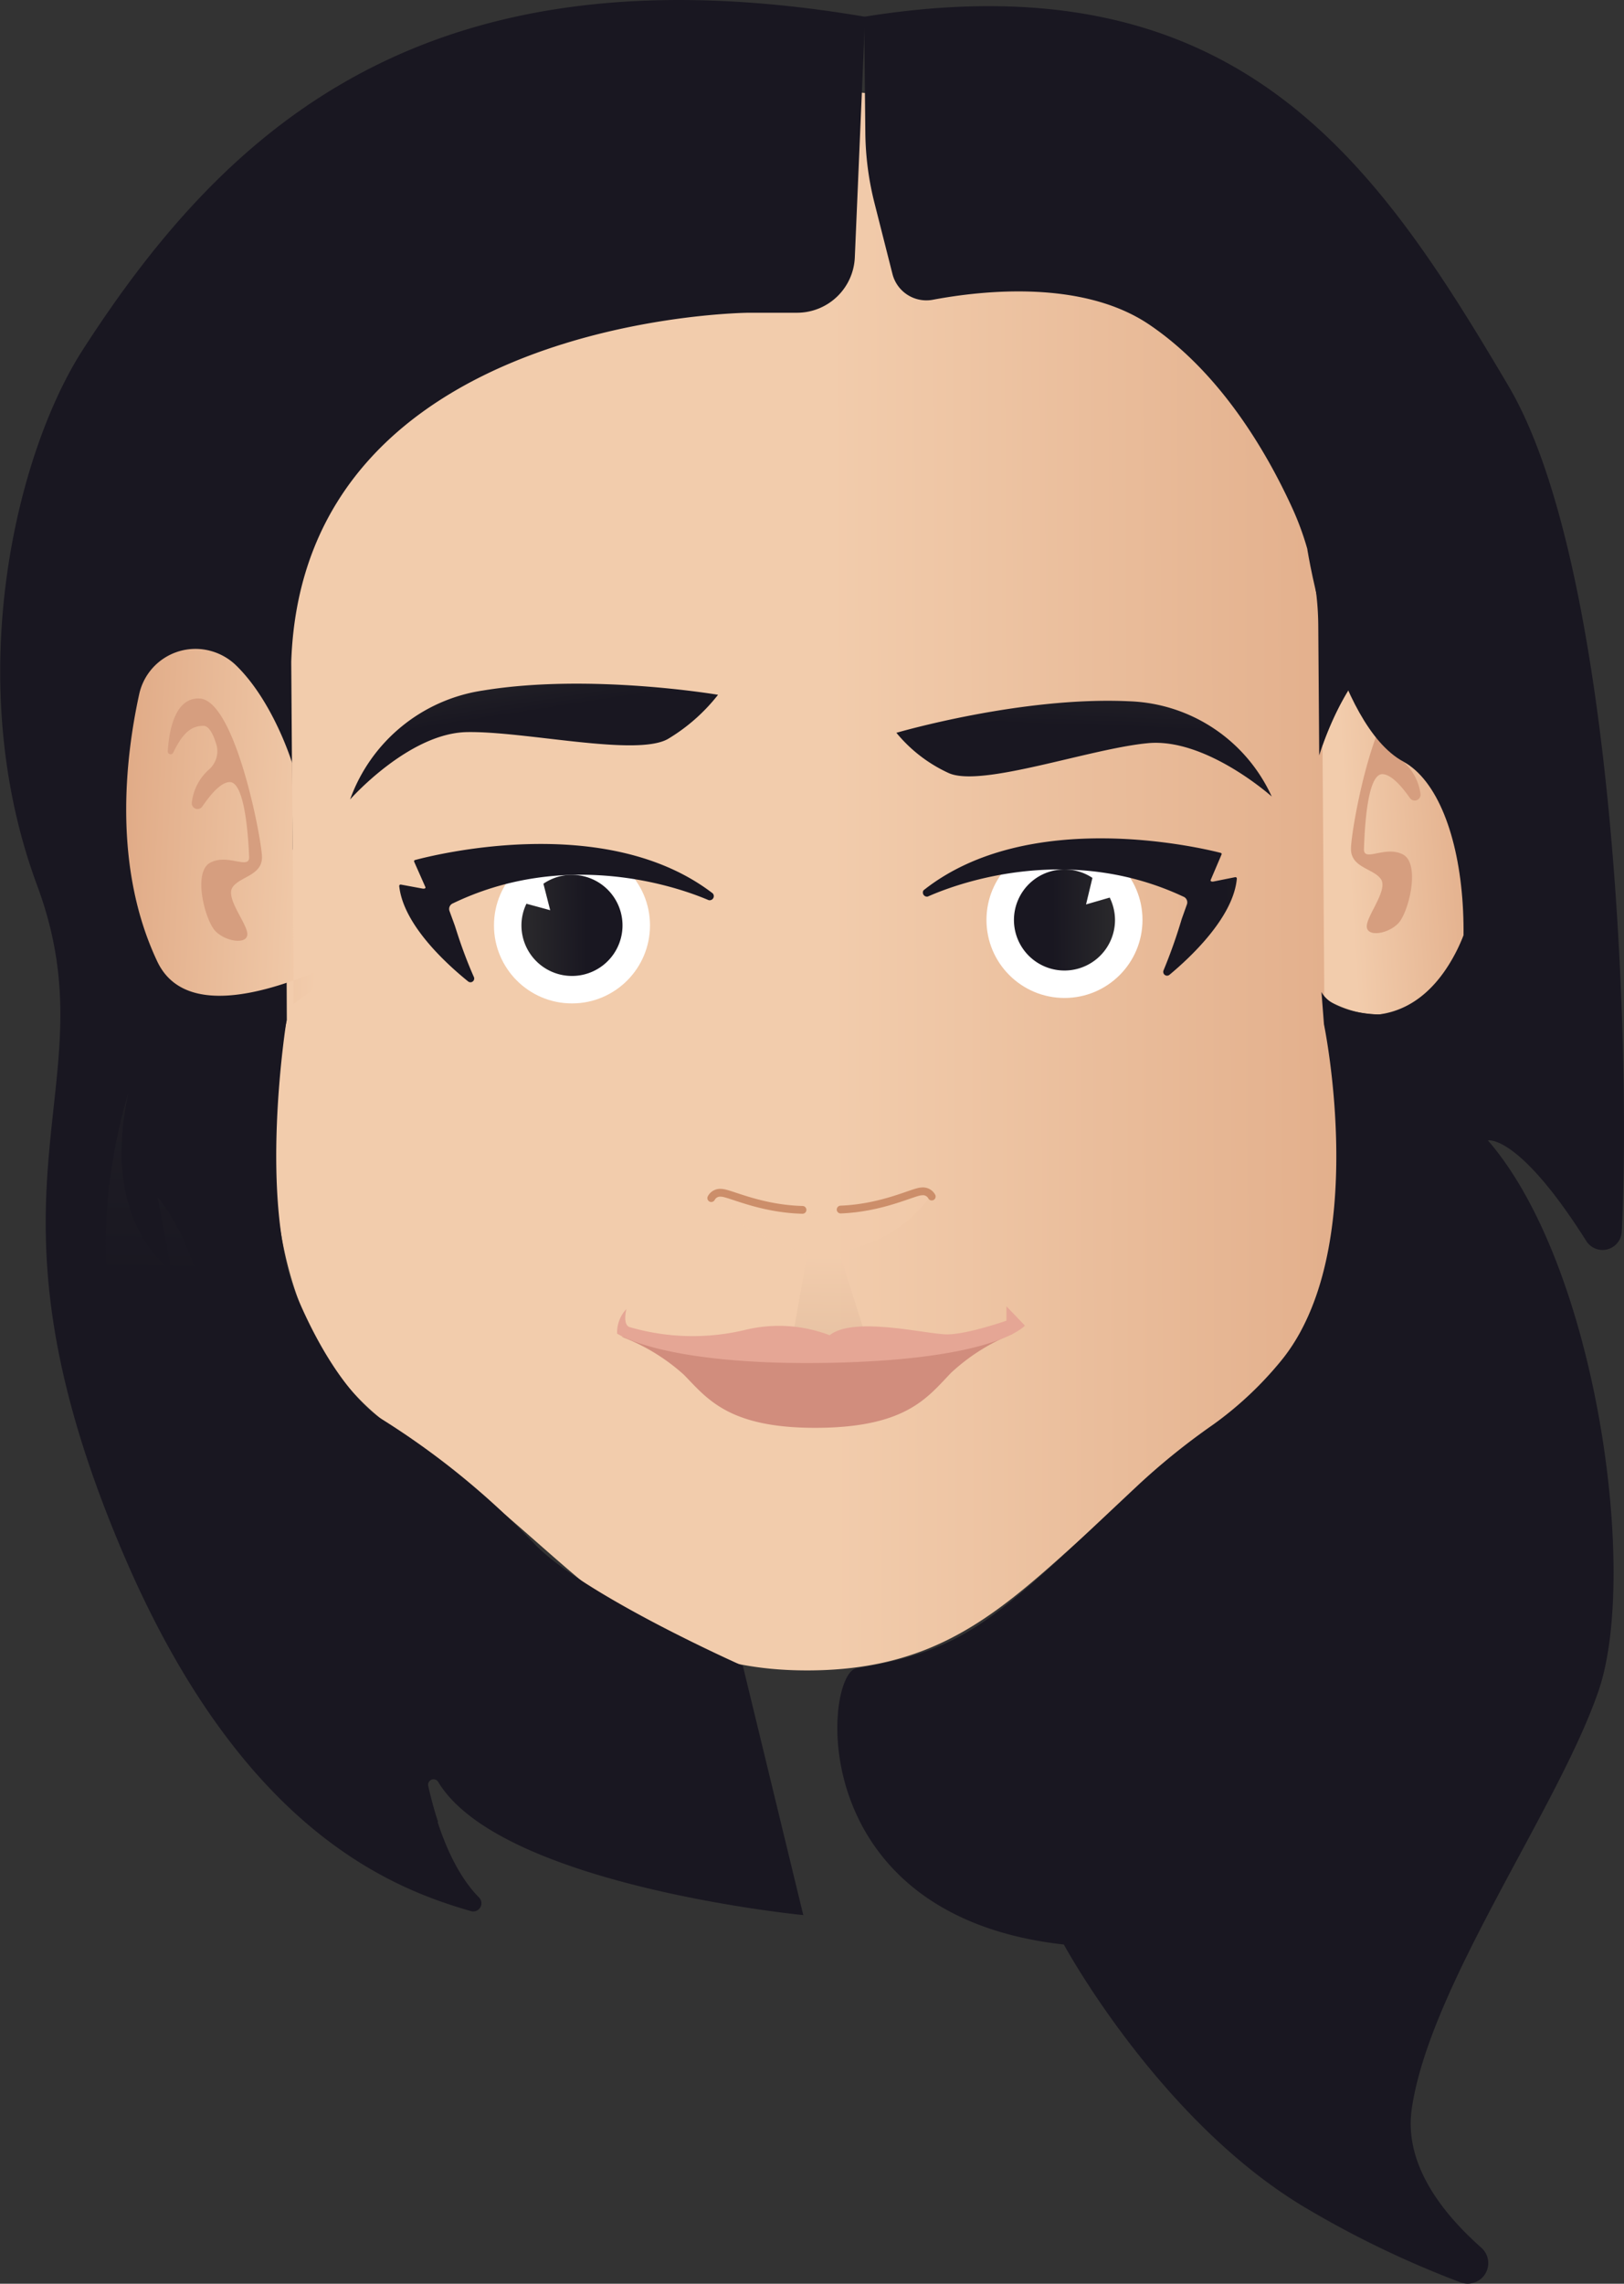<svg xmlns="http://www.w3.org/2000/svg" xmlns:xlink="http://www.w3.org/1999/xlink" width="208.6" height="293.26" viewBox="0 0 208.6 293.26">
  <rect x="0" y="0" width="208.6" height="293.26" fill="#333333" stroke="none"/>
  <defs>
    <style>
      .cls-1 {
        isolation: isolate;
      }

      .cls-2 {
        fill: url(#linear-gradient);
      }

      .cls-3 {
        fill: #d69e7f;
      }

      .cls-4 {
        fill: url(#linear-gradient-2);
      }

      .cls-5 {
        fill: url(#linear-gradient-3);
      }

      .cls-6 {
        fill: url(#linear-gradient-4);
      }

      .cls-7 {
        fill: url(#linear-gradient-5);
      }

      .cls-8 {
        fill: url(#linear-gradient-6);
      }

      .cls-9 {
        fill: url(#linear-gradient-7);
      }

      .cls-10 {
        fill: #fff;
      }

      .cls-11 {
        fill: url(#linear-gradient-8);
      }

      .cls-12 {
        fill: url(#linear-gradient-9);
      }

      .cls-13 {
        fill: url(#linear-gradient-10);
      }

      .cls-14 {
        fill: url(#linear-gradient-11);
      }

      .cls-15 {
        opacity: 0.49;
        mix-blend-mode: multiply;
        fill: url(#linear-gradient-12);
      }

      .cls-16 {
        fill: none;
        stroke: #cc8e6a;
        stroke-linecap: round;
        stroke-linejoin: round;
      }

      .cls-17 {
        fill: url(#linear-gradient-13);
      }

      .cls-18 {
        fill: #d18d7d;
      }

      .cls-19 {
        fill: #e5a695;
      }

      .cls-20, .cls-21, .cls-22, .cls-23, .cls-24 {
        mix-blend-mode: screen;
      }

      .cls-20 {
        fill: url(#linear-gradient-14);
      }

      .cls-21 {
        fill: url(#linear-gradient-15);
      }

      .cls-22 {
        fill: url(#linear-gradient-16);
      }

      .cls-23 {
        fill: url(#linear-gradient-17);
      }

      .cls-24 {
        fill: url(#linear-gradient-18);
      }
    </style>
    <linearGradient id="linear-gradient" x1="173.47" y1="106.8" x2="237.4" y2="103.1" gradientTransform="translate(-1.31 1.08) rotate(-0.41)" gradientUnits="userSpaceOnUse">
      <stop offset="0" stop-color="#f2ccac"/>
      <stop offset="0.06" stop-color="#eec5a4"/>
      <stop offset="0.3" stop-color="#e0aa86"/>
    </linearGradient>
    <linearGradient id="linear-gradient-2" x1="9.17" y1="112.21" x2="435.41" y2="114.13" gradientTransform="translate(-1.31 1.08) rotate(-0.41)" gradientUnits="userSpaceOnUse">
      <stop offset="0.23" stop-color="#f2ccac"/>
      <stop offset="0.27" stop-color="#eec5a4"/>
      <stop offset="0.41" stop-color="#e0aa86"/>
    </linearGradient>
    <linearGradient id="linear-gradient-3" x1="-20.96" y1="122.03" x2="325.76" y2="123.59" gradientTransform="translate(-1.31 1.08) rotate(-0.41)" gradientUnits="userSpaceOnUse">
      <stop offset="0.38" stop-color="#191721"/>
      <stop offset="0.96" stop-color="#29282b"/>
    </linearGradient>
    <linearGradient id="linear-gradient-4" x1="-0.1" y1="105.79" x2="88.29" y2="100.67" gradientTransform="matrix(-1, 0.01, 0.01, 1, 40.36, 0.78)" xlink:href="#linear-gradient"/>
    <linearGradient id="linear-gradient-5" x1="88.07" y1="146.73" x2="403.38" y2="148.15" xlink:href="#linear-gradient-3"/>
    <linearGradient id="linear-gradient-6" x1="148.92" y1="99.15" x2="149.28" y2="83.78" gradientTransform="translate(-8.58 -1.71) rotate(0.65)" xlink:href="#linear-gradient-3"/>
    <linearGradient id="linear-gradient-7" x1="148.6" y1="99.68" x2="148.95" y2="84.74" gradientTransform="matrix(-0.99, 0.13, 0.13, 0.99, 203.45, -21)" xlink:href="#linear-gradient-3"/>
    <linearGradient id="linear-gradient-8" x1="130.72" y1="118.04" x2="143.69" y2="118.04" xlink:href="#linear-gradient-3"/>
    <linearGradient id="linear-gradient-9" x1="112.32" y1="173.78" x2="178" y2="173.78" gradientTransform="translate(10.61 -50.75) rotate(-2.92)" xlink:href="#linear-gradient-3"/>
    <linearGradient id="linear-gradient-10" x1="80.39" y1="118.29" x2="93.36" y2="118.29" gradientTransform="matrix(-1, 0.01, 0.01, 1, 159.5, -0.07)" xlink:href="#linear-gradient-3"/>
    <linearGradient id="linear-gradient-11" x1="62" y1="171.78" x2="127.67" y2="171.78" gradientTransform="matrix(-1, -0.04, -0.04, 1, 146.81, -51.68)" xlink:href="#linear-gradient-3"/>
    <linearGradient id="linear-gradient-12" x1="105.83" y1="152.66" x2="104.18" y2="238.81" gradientTransform="translate(-1.31 1.08) rotate(-0.41)" gradientUnits="userSpaceOnUse">
      <stop offset="0.1" stop-color="#f2ccac"/>
      <stop offset="0.58" stop-color="#a27e64"/>
      <stop offset="1" stop-color="#603e28"/>
    </linearGradient>
    <linearGradient id="linear-gradient-13" x1="163.04" y1="104.93" x2="252" y2="105.33" xlink:href="#linear-gradient-3"/>
    <linearGradient id="linear-gradient-14" x1="42.63" y1="18.6" x2="208.47" y2="19.34" xlink:href="#linear-gradient-3"/>
    <linearGradient id="linear-gradient-15" x1="103.52" y1="33.79" x2="321.89" y2="34.78" xlink:href="#linear-gradient-3"/>
    <linearGradient id="linear-gradient-16" x1="27.7" y1="53.82" x2="131.22" y2="54.28" xlink:href="#linear-gradient-3"/>
    <linearGradient id="linear-gradient-17" x1="167.79" y1="201.98" x2="243.99" y2="202.33" xlink:href="#linear-gradient-3"/>
    <linearGradient id="linear-gradient-18" x1="25.96" y1="204.57" x2="28.51" y2="96.8" xlink:href="#linear-gradient-3"/>
  </defs>
  <title>rosangela_head</title>
  <g class="cls-1">
    <g id="Layer_2" data-name="Layer 2">
      <g id="Layer_1-2" data-name="Layer 1">
        <g>
          <path class="cls-2" d="M169.44,97s2.28-7.92,7.06-12.68a7.29,7.29,0,0,1,3.38-1.92h0a7.38,7.38,0,0,1,9.05,5.46c1.93,8.25,3.72,22.17-1.82,34.35-6.27,13.77-17.45,5.7-17.45,5.7Z"/>
          <path class="cls-3" d="M184.69,95.47a.37.37,0,0,0,.71-.17c-.19-2.6-1-6.93-4.2-6.71-4.55.31-7.68,18-7.67,20.43s2.91,2.49,3.85,3.88-1.83,4.67-1.82,6.06,2.71,1,4.05-.4,2.88-7.65.59-8.84-5.07,1.06-5-.71.3-9.59,2.35-9.6c1.15,0,2.56,1.64,3.56,3.08a.75.75,0,0,0,1.35-.54,6.69,6.69,0,0,0-2.23-4.16,3.14,3.14,0,0,1-1-3.21c.34-1.2.88-2.44,1.65-2.45C182.12,92.12,183.29,92.63,184.69,95.47Z"/>
          <path class="cls-4" d="M170.13,131.53l-.46-65C167.19,40.43,151.52,26.45,136,19a75.7,75.7,0,0,0-66.52.47c-15.46,7.7-30.93,21.91-33,48L36.84,131S28,168.07,51.06,183.77s29.22,30.9,53,30.73S133.79,199,156.66,183,170.13,131.53,170.13,131.53Z"/>
          <path class="cls-5" d="M56.22,234c1.15,3.51,2.84,7.16,5.31,9.66a1.05,1.05,0,0,1-1,1.76c-10.49-3-29.57-10.58-44.62-45.72-20.69-48.35-1.33-59.57-11.14-86S2.09,58.19,10.62,44.94C29.36,15.83,55.22-7.31,111.12,2.15l-1.32,30.9a7.43,7.43,0,0,1-7.37,7.11l-6.25,0S38.9,40.54,37.41,85l.17,24.19L34.9,93.34s-1.1-1.67-11.6,7.31c0,0,.43-17.65,2.41,1.39s6.43,20.86,7.22,20.85,3.88,3.24,3.88,3.24l0,4.87S33,154.53,38.29,166.84,49,182.21,49,182.21a101.22,101.22,0,0,1,19.5,15.88c6.13,6.63,26.92,15.83,26.92,15.83l7.76,32s-38.79-3.77-46.87-17.06a.7.7,0,0,0-1.31.45c.32,1.43.73,3,1.26,4.62"/>
          <path class="cls-6" d="M37.53,98s-2.39-7.89-7.23-12.58a7.49,7.49,0,0,0-3.42-1.88h0a7.4,7.4,0,0,0-9,5.6c-1.81,8.28-3.4,22.22,2.32,34.32,6.93,14.69,43.25-13.67,17.52,5.45Z"/>
          <path class="cls-3" d="M22.26,96.63a.37.37,0,0,1-.71-.17c.16-2.59.9-6.93,4.1-6.76,4.56.25,7.94,17.9,8,20.32s-2.87,2.53-3.79,3.93,1.9,4.64,1.91,6-2.7,1-4.06-.34-3-7.61-.71-8.83,5.08,1,5-.78-.45-9.58-2.49-9.57c-1.16,0-2.53,1.68-3.52,3.13a.74.74,0,0,1-1.35-.51,6.67,6.67,0,0,1,2.16-4.2,3.11,3.11,0,0,0,1-3.22c-.36-1.2-.91-2.43-1.68-2.43C24.78,93.24,23.63,93.77,22.26,96.63Z"/>
          <path class="cls-7" d="M112.32,26.05l2.32,9.15a4.49,4.49,0,0,0,5.19,3.29c6.5-1.22,19.27-2.57,27.8,3.2C156.76,47.87,162.68,58,166,65.26a37,37,0,0,1,3.33,15.15l.12,16.6S174.6,79.51,184,82.52s6.12,29.86,6.12,29.86-2.06,16.45-13,17.89c0,0-5.87-.05-7.38-2.89l.32,4.15s6.09,29.22-5.59,43.31a45.6,45.6,0,0,1-8.62,8.08,88.17,88.17,0,0,0-9.55,7.68c-18.24,17.08-21.61,21.21-36.28,23.62-4.17.69-7.1,31.73,26.63,35.48,0,0,12,22.19,30.5,33.48a126.59,126.59,0,0,0,20.42,9.89,2.64,2.64,0,0,0,2.69-4.45c-5.41-4.79-9.92-11-8.92-17.84,2.31-15.83,18.85-38.63,24-53.69s-.22-54.48-14.22-70.65c0,0,3.91-.88,12.63,12.91a2.47,2.47,0,0,0,4.56-1.17c1.17-22.71-.79-85.33-14.55-108.62C176.93,21.07,159.24-5.6,111,2.15L111.15,17A38.24,38.24,0,0,0,112.32,26.05Z"/>
          <path class="cls-8" d="M115.14,94.1a18.83,18.83,0,0,0,6.74,5.18c4.23,1.87,18.13-3.16,25.59-3.85s15.88,6.85,15.88,6.85A20.9,20.9,0,0,0,145,90.05C131.16,89.4,115.14,94.1,115.14,94.1Z"/>
          <path class="cls-9" d="M92.23,89.22a23.46,23.46,0,0,1-6.4,5.65c-4,2.35-18.37-1-25.86-.86s-15,8.65-15,8.65a21.49,21.49,0,0,1,17.13-14C75.78,86.42,92.23,89.22,92.23,89.22Z"/>
          <circle class="cls-10" cx="136.73" cy="118.13" r="10.02"/>
          <path class="cls-11" d="M139.5,116.14l.82-3.41a6.49,6.49,0,1,0,2.9,5.36,6.56,6.56,0,0,0-.68-2.83Z"/>
          <path class="cls-12" d="M119.17,115.13c5.72-2.53,19.21-6.37,32.81,0a.79.79,0,0,1,.48,1l-.67,1.88a66.9,66.9,0,0,1-2.34,6.61.49.49,0,0,0,.75.57c2.73-2.27,8.22-7.4,8.67-12.36a.18.18,0,0,0-.22-.19l-2.75.55c-.34.06-.44-.07-.39-.19l1.39-3.26a.15.15,0,0,0-.1-.22c-2.21-.57-24.57-6-38.18,4.81A.53.53,0,0,0,119.17,115.13Z"/>
          <circle class="cls-10" cx="73.47" cy="118.83" r="10.02"/>
          <path class="cls-13" d="M70.67,116.88l-.87-3.4a6.49,6.49,0,1,1-2.82,5.4,6.36,6.36,0,0,1,.64-2.83Z"/>
          <path class="cls-14" d="M91,115.58c-5.76-2.45-19.29-6.09-32.8.41a.78.78,0,0,0-.46,1c.27.75.67,1.83.68,1.87.22.64,1,3.32,2.44,6.58a.48.48,0,0,1-.74.58c-2.76-2.23-8.32-7.28-8.84-12.24a.18.18,0,0,1,.21-.19l2.76.51c.34.06.44-.07.39-.19l-1.44-3.25a.16.16,0,0,1,.1-.22c2.2-.59,24.48-6.3,38.25,4.28A.53.53,0,0,1,91,115.58Z"/>
          <path class="cls-15" d="M91.78,153.7l1.91,0s7.15,2.36,12.4,2S118.38,153,118.38,153l1,.79a17.64,17.64,0,0,1-11.62,6.88L111,170.93l-4.89.95-4.22-.64L103.7,161S92.94,157.6,91.78,153.7Z"/>
          <path class="cls-16" d="M103.08,155.36c-5.47-.14-9.39-2.19-10.43-2.19a1.29,1.29,0,0,0-1.29.68"/>
          <path class="cls-16" d="M119.68,153.65a1.28,1.28,0,0,0-1.3-.66c-1,0-4.94,2.12-10.4,2.33"/>
          <path class="cls-17" d="M167.93,70.57S171.47,93,180.24,97.79s10.82,28.74,2.38,46l14-22.53-.3-42.2-13.6-13.24Z"/>
          <path class="cls-18" d="M105,173.8l-25.16-2.15a25.37,25.37,0,0,1,8,4.88c3,3.06,5.74,6.9,17.21,6.82s14.14-4,17.12-7.07a25.31,25.31,0,0,1,7.93-5Z"/>
          <path class="cls-19" d="M80.46,168.1a4.34,4.34,0,0,0-1.19,3.15s6,4.17,27.38,3.75,25-4.78,25-4.78l-2.37-2.47v1.84s-5,1.75-7.6,1.76-12-2.39-15.11.11a18.26,18.26,0,0,0-10.79-.7A28.92,28.92,0,0,1,81,170.45C79.89,170.26,80.46,168.1,80.46,168.1Z"/>
          <path class="cls-20" d="M105,10.28s-10.23-2.5-19.3.14c0,0,6.5.89,8.48,2.19,0,0-21.31.15-30.93,7.92,0,0,21.44-4.57,33.92-2.53,0,0-23.32,10.71-45.34,9.34,0,0,22,5.58,38.83-1.76l-2.76,3.66,16.37-3.43-8.2-.1s6.09-2.34,9-7.11l-6.39,3a50.36,50.36,0,0,0,4.46-7.39l-7.63.06S101.19,9.54,105,10.28Z"/>
          <path class="cls-21" d="M115.93,7.23a53.94,53.94,0,0,1,20-.14l-6.48,1.09S143.57,7,158.22,22s28,39.85,28,39.85-30-39.61-40.14-41.22-16.51-.72-16.51-.72l8.62-3.54-17-1.82s7.91-2.44,13.55-2.23C134.74,12.27,120.94,7.62,115.93,7.23Z"/>
          <path class="cls-22" d="M66.41,39.23S39.8,42.78,34.63,71.62c0,0-1.59-13.26,7.6-23.13l-9,5.15s1.19-9.63,13-15.89l-2.78,6S52,37.87,66.41,39.23Z"/>
          <path class="cls-23" d="M176.62,146.89s15.71,18.05,20.48,40.23l-4.35-4.4s4.89,29.06-3.72,42.06-16.62,26.33-16.21,32.08c0,0-.25-15.45,13.48-34.29s-6.4-59.82-6.4-59.82l7.42,10.05S181.92,152.8,176.62,146.89Z"/>
          <path class="cls-24" d="M16.5,140.33s-7.64,23.07,1.79,38.9c0,0-1.94-11.18-.11-16.13,0,0,5.6,7.14,5.67,16.09S23.63,207,39.13,222c0,0-13.07-17.08-11.71-38.07s-7.19-30.21-7.19-30.21l1.8,9.39S12.77,157.26,16.5,140.33Z"/>
        </g>
      </g>
    </g>
  </g>
</svg>
